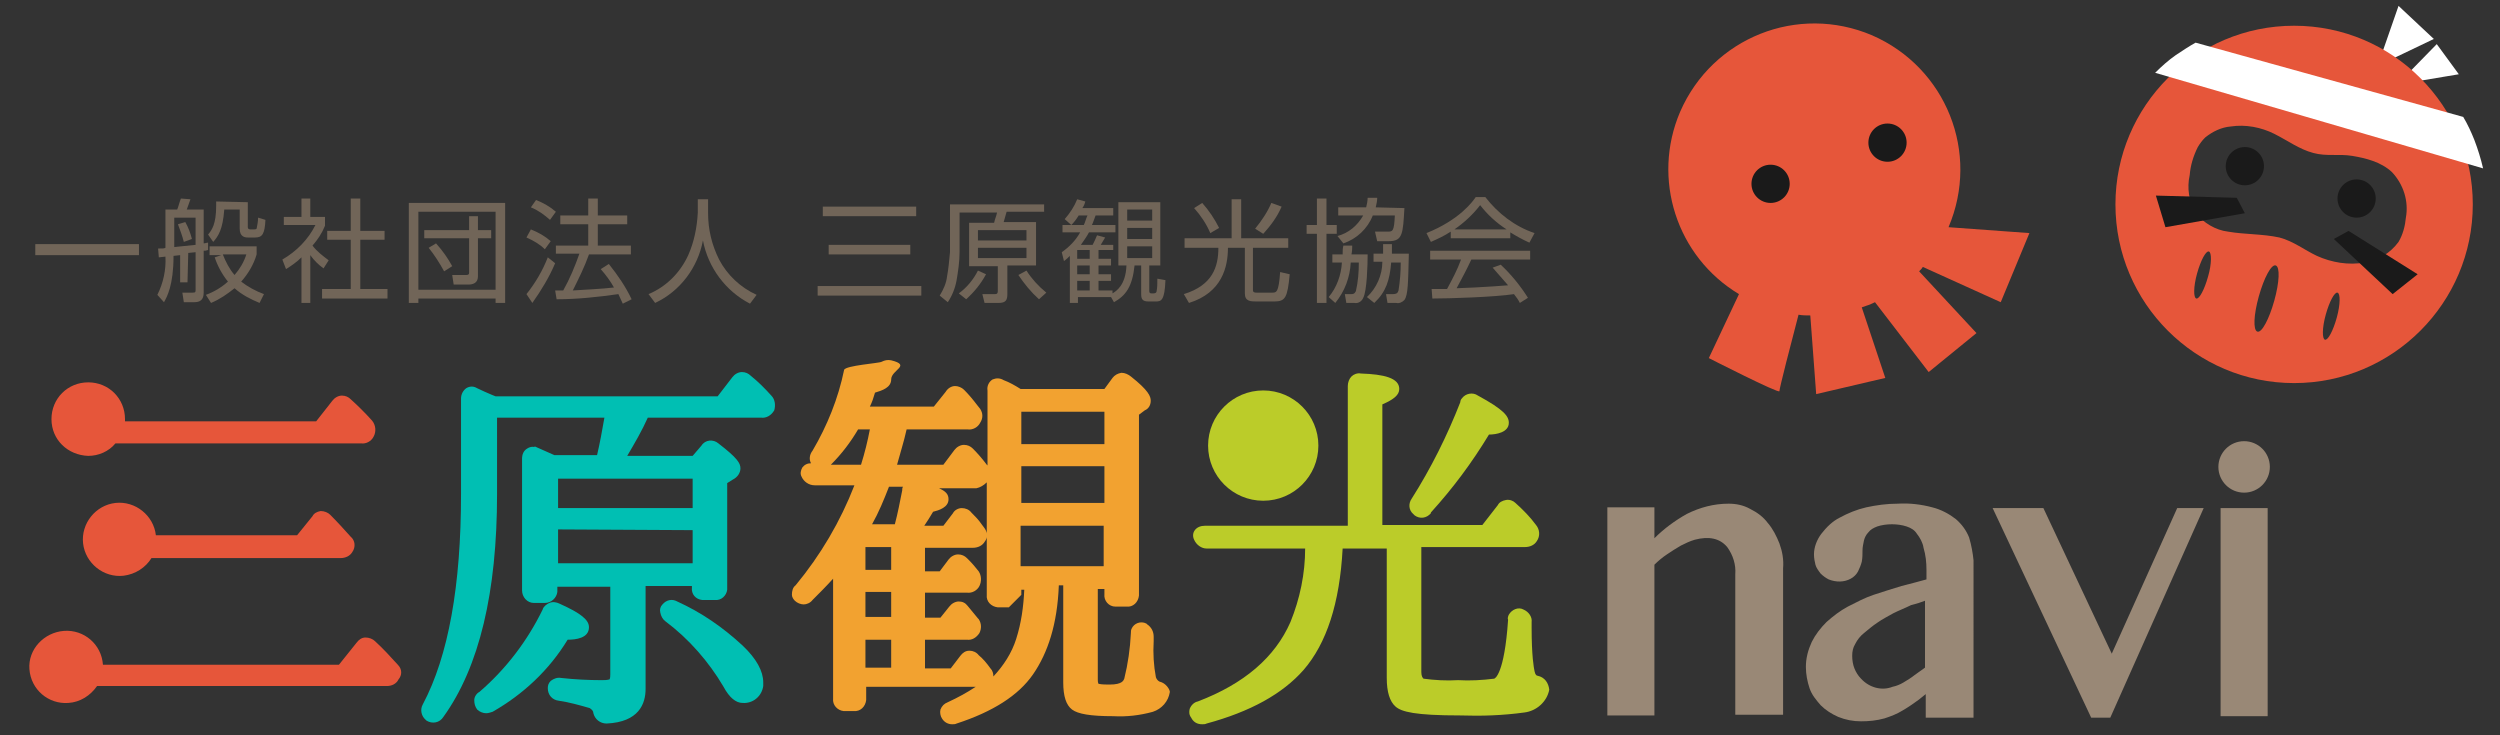 <?xml version="1.0" encoding="utf-8"?>
<!-- Generator: Adobe Illustrator 20.0.0, SVG Export Plug-In . SVG Version: 6.00 Build 0)  -->
<svg version="1.1" id="レイヤー_1" xmlns="http://www.w3.org/2000/svg" xmlns:xlink="http://www.w3.org/1999/xlink" x="0px"
	 y="0px" viewBox="0 0 340 100" style="enable-background:new 0 0 340 100;" xml:space="preserve">
<rect x="0" y="0" width="340" height="100" fill="#333333" stroke="none"/>
<style type="text/css">
	.st0{fill:none;}
	.st1{fill:#716558;}
	.st2{fill:#00BFB3;}
	.st3{fill:#F2A230;}
	.st4{fill:#BBCC29;}
	.st5{fill:#E6563A;}
	.st6{fill:#1A1A1A;}
	.st7{fill:#998876;}
	.st8{fill:#FFFFFF;}
</style>
<title>logo</title>
<g id="レイヤー_2">
	<g id="design">
		<rect class="st0" width="340" height="100"/>
		<path class="st1" d="M18.9,33.2v1.5H4.8v-1.5H18.9z"/>
		<path class="st1" d="M25.5,38.4h-1v-3.7l-0.9,0.1c0,4-0.9,5.6-1.3,6.3l-0.9-1c0.8-1.6,1.2-3.4,1.1-5.2l-0.9,0.1l-0.1-1.2
			c0.7,0,0.8,0,1-0.1v-5.2h1.6c0.2-0.5,0.3-1,0.5-1.5l1.3,0.1c-0.2,0.5-0.3,0.9-0.5,1.4h2.3v4.6c0.2,0,0.4-0.1,0.6-0.1v1
			c-0.3,0.1-0.4,0.1-0.6,0.1v5.7c0,1-0.5,1.3-1.3,1.3h-1.4l-0.2-1.3h1.4c0.4,0,0.4-0.1,0.4-0.4v-5.1l-1,0.1L25.5,38.4z M23.7,33.6
			c0.7-0.1,1.2-0.1,2.9-0.3v-3.7h-2.9V33.6z M25,32.9c-0.2-0.8-0.5-1.6-0.8-2.4l1-0.3c0.4,0.7,0.7,1.5,0.9,2.3L25,32.9z M35.3,41.2
			c-1.2-0.5-2.4-1.1-3.4-2c-1,0.8-2,1.5-3.2,2L28,40.1c1.1-0.4,2.1-1,3-1.8c-0.8-1-1.4-2.1-1.8-3.3l0.9-0.3h-1.6v-1.2h6.4v1.1
			c-0.4,1.4-1.2,2.7-2.1,3.7c0.9,0.7,2,1.3,3.1,1.7L35.3,41.2z M33.7,27.5v3.3c0,0.2,0,0.4,0.4,0.4h0.4c0.1,0,0.3,0,0.4-0.1
			c0.1-0.5,0.2-1,0.2-1.5l1,0.3c-0.1,1.9-0.4,2.4-1.4,2.4h-1c-0.4,0-1.1-0.1-1.1-1.2v-2.6h-2.1c-0.2,2.7-0.8,3.6-1.5,4.4l-0.7-1
			c0.5-0.6,1.1-1.4,1.1-3.9v-0.6L33.7,27.5z M30.3,34.6c0.4,1,0.9,2,1.6,2.8c0.7-0.8,1.3-1.8,1.6-2.8H30.3z"/>
		<path class="st1" d="M42.2,41.2H41V35c-0.6,0.6-1.3,1.1-2.1,1.6l-0.5-1.3c1.9-1.1,3.5-2.7,4.5-4.7h-4.3v-1.1H41V27h1.2v2.5h2v1.2
			c-0.4,1-1,1.9-1.7,2.7c0.6,0.8,1.4,1.4,2.2,2L44,36.5c-0.7-0.5-1.3-1.1-1.8-1.8L42.2,41.2z M49,27v4.4h3.3v1.2H49v6.7h3.7v1.3
			h-8.9v-1.3h3.9v-6.7h-3.2v-1.2h3.2V27H49z"/>
		<path class="st1" d="M68.7,27.6v13.6h-1.3v-0.6H56.9v0.6h-1.3V27.6H68.7z M56.9,28.8v10.6h10.5V28.8H56.9z M57.7,31.3h6.1v-1.9H65
			v1.9h1.8v1.1H65v5.2c0,0.9-0.7,1.1-1.3,1.1h-2l-0.2-1.3h1.9c0.3,0,0.4-0.1,0.4-0.3v-4.7h-6.1V31.3z M59.3,33.1
			c0.9,1,1.6,2,2.2,3.1l-1.1,0.7c-0.6-1.1-1.3-2.2-2.1-3.2L59.3,33.1z"/>
		<path class="st1" d="M71.6,40c1.2-1.5,2.2-3.2,2.9-5l1,0.8c-0.8,1.9-1.9,3.7-3.1,5.4L71.6,40z M74.1,33.9
			c-0.7-0.7-1.6-1.2-2.5-1.6l0.6-1.1c1,0.4,1.9,0.9,2.7,1.6L74.1,33.9z M74.8,29.9c-0.8-0.7-1.6-1.3-2.6-1.7l0.7-1
			c1,0.4,1.9,0.9,2.7,1.6L74.8,29.9z M82.8,35.9c1.2,1.5,2.3,3.1,3.1,4.8l-1.2,0.6c-0.2-0.4-0.4-0.9-0.6-1.3
			c-2.8,0.4-5.6,0.7-8.4,0.7l-0.2-1.2h1.1c0.9-1.6,1.6-3.3,2.2-5h-3.2v-1.1h4.4v-2.9h-3.8v-1.2h3.8V27h1.3v2.3h4v1.2h-4v2.9h4.5v1.2
			h-5.7c-0.6,1.7-1.4,3.3-2.2,4.9c1.5-0.1,3.9-0.2,5.6-0.4c-0.5-0.9-1.1-1.7-1.8-2.5L82.8,35.9z"/>
		<path class="st1" d="M96.3,27.1v1.9c0,2.2,0.5,4.3,1.5,6.3c1.1,2.1,2.9,3.8,5.1,4.8l-0.9,1.2c-3.3-1.7-5.7-4.9-6.4-8.6
			c-0.7,3.7-3.1,6.9-6.5,8.5l-0.9-1.2c2.4-1,4.3-2.9,5.4-5.3c0.8-1.8,1.2-3.8,1.3-5.8v-1.8H96.3z"/>
		<path class="st1" d="M125.3,38.9v1.3h-14.1v-1.3H125.3z M124.6,28.1v1.3h-12.7v-1.3L124.6,28.1z M123.8,33.3v1.3h-11.1v-1.3
			L123.8,33.3z"/>
		<path class="st1" d="M142.1,28.8h-5.2c-0.3,1-0.3,1.1-0.4,1.4h4.4v5.9H137V40c0,0.8-0.2,1.2-1.2,1.2h-1.9l-0.3-1.2h1.7
			c0.4,0,0.4-0.2,0.4-0.5v-3.3h-3.9v-5.9h3.4c0.1-0.5,0.3-0.9,0.4-1.4h-5.1v5.4c0,1.3-0.2,2.6-0.4,3.8c-0.2,1.1-0.6,2.1-1.2,3
			l-1.1-0.9c0.5-0.8,0.9-1.7,1-2.6c0.2-1.1,0.3-2.2,0.4-3.3v-6.5h12.8V28.8z M130.4,39.9c1.1-0.8,2-1.9,2.6-3.1l1.1,0.5
			c-0.7,1.3-1.6,2.4-2.7,3.4L130.4,39.9z M139.6,31.3H133v1.4h6.6L139.6,31.3z M139.6,33.7H133v1.4h6.6L139.6,33.7z M141.3,40.7
			c-1.1-1-2-2.1-2.8-3.3l1.1-0.6c0.7,1.1,1.6,2.1,2.7,3L141.3,40.7z"/>
		<path class="st1" d="M152.1,36.1v-8.6h5.7v8.6h-1.5v3.4c0,0.2,0,0.4,0.3,0.4h0.3c0.2,0,0.4-0.1,0.4-0.3c0,0,0,0,0,0
			c0.1-0.5,0.1-1.1,0.1-1.7l1.1,0.2c-0.1,2.8-0.6,2.9-1.3,2.9h-1c-0.8,0-1-0.3-1-1v-3.9h-0.9c-0.3,2.9-1.2,4.1-2.8,5l-0.4-0.7h-4.5
			v0.8h-1.1v-6.4c-0.2,0.2-0.5,0.5-0.8,0.7l-0.3-1.2c1-0.7,1.9-1.6,2.5-2.7h-2.4v-1h2.9c0.2-0.4,0.3-0.9,0.5-1.3h-1.2
			c-0.3,0.5-0.6,0.9-1,1.3l-0.9-0.8c0.7-0.8,1.3-1.7,1.7-2.7l1.1,0.3c-0.1,0.4-0.2,0.6-0.4,0.9h4.2v1h-2.4c-0.2,0.5-0.3,0.9-0.5,1.3
			h3.2v1h-3.6c-0.3,0.6-0.7,1.1-1.1,1.7h1.6c0.2-0.4,0.4-0.8,0.6-1.3l1.1,0.3c-0.2,0.3-0.4,0.7-0.6,1h1.7V34h-2v1.2h1.7v0.9h-1.7
			v1.2h1.7v0.9h-1.7v1.3h1.9v0.4c0.5-0.3,1.8-1.1,1.9-3.8L152.1,36.1z M148.2,34h-1.7v1.2h1.7V34z M148.2,36.1h-1.7v1.2h1.7V36.1z
			 M148.2,38.2h-1.7v1.3h1.7V38.2z M156.7,28.5h-3.4V30h3.4V28.5z M156.7,31h-3.4v1.5h3.4V31z M156.7,33.5h-3.4v1.6h3.4V33.5z"/>
		<path class="st1" d="M167.5,32.4v-5.3h1.3v5.3h6.4v1.3h-4.8v5.7c0,0.2,0,0.4,0.5,0.4h2.1c0.6,0,0.9,0,1.1-2.8l1.3,0.3
			c-0.3,3.2-0.6,3.7-2.1,3.7h-2.4c-0.8,0-1.6,0-1.6-1.1v-6.2H167c0,2.6-0.8,6.1-5.3,7.5L161,40c3.9-1.2,4.7-3.7,4.7-6.3h-4.6v-1.3
			H167.5z M163.5,27.6c0.9,1,1.7,2.2,2.3,3.4l-1.2,0.7c-0.5-1.2-1.3-2.4-2.2-3.4L163.5,27.6z M174.3,28.1c-0.6,1.4-1.5,2.6-2.5,3.7
			l-1.1-0.7c0.9-1.1,1.7-2.3,2.2-3.5L174.3,28.1z"/>
		<path class="st1" d="M180.4,27v3.6h1.4v1.2h-1.4v9.4h-1.3v-9.4h-1.4v-1.2h1.4V27H180.4z M186,34.6c0,1.4-0.1,5-0.6,5.9
			c-0.2,0.5-0.7,0.8-1.2,0.7h-1.1l-0.2-1.2h0.8c0.3,0,0.5,0,0.7-0.4c0.3-1.3,0.4-2.6,0.4-3.9h-1.1c-0.1,2-0.8,3.9-2.1,5.5l-0.9-0.8
			c1.1-1.3,1.7-3,1.8-4.7h-1.3v-1.1h1.4c0-0.5,0-0.8,0.1-1.2h1.2c0,0.4,0,0.7-0.1,1.2H186z M191,28.3c-0.2,3.4-0.2,4.5-2.1,4.5h-1.6
			l-0.3-1.3h1.7c0.7,0,0.9,0,1-2.2h-3c-0.7,1.8-2.2,3.2-4,3.8l-0.8-1c1.5-0.4,2.7-1.4,3.5-2.8H182v-1.1h3.8c0.1-0.4,0.2-0.9,0.2-1.3
			h1.3c0,0.4-0.1,0.9-0.2,1.3L191,28.3z M191.6,34.6c-0.1,3.9-0.1,5.5-0.6,6.2c-0.3,0.3-0.7,0.5-1.1,0.4h-1.2l-0.2-1.2h0.9
			c0.6,0,0.7-0.2,0.8-0.5c0.2-1.3,0.3-2.5,0.3-3.8h-1.3c-0.2,2.4-0.7,4-2.3,5.5l-1-0.8c1.3-1.2,2.1-3,2.1-4.8h-1.2v-1.1h1.3
			c0-0.4,0-0.6,0-1.3h1.2c0,0.7,0,0.9,0,1.3H191.6z"/>
		<path class="st1" d="M205.4,32.4h-8.1v-0.9c-0.9,0.6-1.8,1-2.7,1.4l-0.6-1.2c4.5-1.8,6.3-4.3,6.7-4.9h1.3c1.7,2.2,4,4,6.7,4.9
			L208,33c-0.9-0.4-1.8-0.9-2.6-1.4V32.4z M204.1,36c1.4,1.3,2.7,2.9,3.7,4.5l-1.1,0.7c-0.2-0.4-0.4-0.7-0.8-1.2
			c-2.6,0.4-8.8,0.6-11.1,0.6l-0.1-1.3h2.1c0.7-1.3,1.4-2.6,1.9-4h-4.2v-1.2h13.6v1.2h-8c-0.6,1.3-1.3,2.6-2,3.9l2.4-0.1
			c1.9-0.1,3.4-0.2,4.6-0.3c-0.7-0.8-1.4-1.6-2.1-2.4L204.1,36z M204.9,31.2c-1.4-0.9-2.6-2-3.6-3.3c-1,1.3-2.2,2.4-3.5,3.3H204.9z"
			/>
		<path class="st2" d="M104.9,53.8c-0.9-1-1.8-1.9-2.8-2.7c-0.3-0.3-0.7-0.5-1.2-0.5c-0.5,0-1,0.3-1.3,0.7l-2,2.6H67.4l-0.5-0.2
			c-0.7-0.3-1.4-0.6-2-0.9c-0.5-0.3-1-0.3-1.5,0c-0.4,0.3-0.7,0.8-0.7,1.4v13c0,12.4-1.7,22-5.2,28.6c-0.4,0.7-0.2,1.6,0.4,2.1
			l0.1,0.1c0.8,0.5,1.8,0.3,2.3-0.5c4.9-6.8,7.3-17,7.3-30.3V56.8h14.6c-0.3,1.7-0.6,3.4-1,5.1h-5.8l-2.7-1.2v0.1
			c-0.3-0.1-0.7,0-1,0.2c-0.5,0.3-0.7,0.8-0.7,1.4v17.9c0,0.9,0.7,1.7,1.6,1.7c0.1,0,0.1,0,0.2,0h1.3c0.9,0,1.6-0.7,1.7-1.5
			c0-0.1,0-0.1,0-0.2v-0.5H83v11.9c0,0.2,0,0.5-0.1,0.7c-0.4,0.1-0.7,0.1-1.1,0.1c-1.8,0-3.7-0.1-5.5-0.3c-0.5-0.1-1,0.1-1.4,0.4
			c-0.3,0.3-0.4,0.6-0.4,1c0,0.9,0.6,1.6,1.5,1.7c1.4,0.2,2.8,0.6,4.2,1c0.3,0.2,0.5,0.4,0.5,0.7c0.2,0.8,0.9,1.4,1.8,1.4l0,0
			c4.4-0.2,5.3-2.7,5.3-4.7V79.7h6.3v0.2c-0.1,0.9,0.5,1.6,1.4,1.7c0.1,0,0.2,0,0.3,0h1.4c0.9,0.1,1.6-0.6,1.7-1.4
			c0-0.1,0-0.2,0-0.3V65.7l0.8-0.5c0.6-0.3,1-0.9,1-1.5c0-0.7-0.4-1.4-3-3.4c-0.7-0.6-1.8-0.5-2.3,0.3c0,0,0,0,0,0L94.2,62h-8.9
			c1-1.7,2-3.4,2.8-5.2h15.4c0.7,0.1,1.4-0.3,1.8-1C105.5,55.1,105.4,54.3,104.9,53.8z M75.9,69.1v-4h18.3v4H75.9z M94.2,72.1v4.5
			H75.9v-4.6L94.2,72.1z"/>
		<path class="st2" d="M80.1,85.3c0-1-1.1-1.9-4-3.2c-0.4-0.2-0.9-0.3-1.4-0.1c-0.4,0.2-0.8,0.5-0.9,0.9c-2.1,4.3-5,8.1-8.6,11.2
			c-0.4,0.2-0.7,0.7-0.7,1.1c0,0.5,0.1,0.9,0.4,1.3c0.3,0.3,0.8,0.5,1.2,0.5c0.3,0,0.6-0.1,0.9-0.2c4.2-2.4,7.7-5.7,10.2-9.8
			C78.3,87,80.1,86.8,80.1,85.3z"/>
		<path class="st2" d="M92.1,81.8L92.1,81.8c-0.7-0.4-1.5-0.2-2,0.4c-0.3,0.3-0.4,0.7-0.3,1.1c0.1,0.5,0.3,0.9,0.7,1.2
			c3.2,2.4,5.9,5.5,7.9,8.9c0.8,1.5,1.7,2.2,2.6,2.2c1.4,0.1,2.6-0.9,2.8-2.3c0-0.2,0-0.4,0-0.5c0-1.5-0.9-3.2-2.8-5
			C98.3,85.3,95.4,83.3,92.1,81.8z"/>
		<path class="st3" d="M157.7,92.7c-0.2-0.1-0.4-0.3-0.5-0.6c-0.3-1.6-0.4-3.2-0.3-4.9v-0.6c0-0.7-0.3-1.3-0.9-1.7l-0.1-0.1
			c-0.8-0.4-1.7,0-2,0.7c-0.1,0.2-0.1,0.4-0.1,0.6c-0.1,2.1-0.4,4.2-0.9,6.2c-0.1,0.2-0.2,0.8-2,0.8c-0.5,0-1,0-1.5-0.1
			c-0.1-0.2-0.1-0.4-0.1-0.6V80.1h0.9v0.7c-0.1,0.9,0.6,1.7,1.5,1.7c0.1,0,0.2,0,0.2,0h1.3c0.9,0.1,1.6-0.6,1.7-1.5
			c0-0.1,0-0.2,0-0.2V56.4l0.8-0.6c0.5-0.2,0.8-0.7,0.8-1.3c0-0.6-0.3-1.4-2.7-3.3c-0.4-0.3-0.8-0.5-1.3-0.5
			c-0.5,0.1-0.9,0.3-1.2,0.7l-1.1,1.5h-11.4c-0.8-0.5-1.5-0.9-2.3-1.2c-0.5-0.3-1-0.3-1.5-0.1c-0.5,0.3-0.8,0.9-0.7,1.5v10.2v0
			l-0.1-0.1c-0.6-0.8-1.2-1.5-1.9-2.2c-0.3-0.3-0.7-0.5-1.2-0.5c-0.5,0-1,0.3-1.3,0.7l-1.5,2H122c0.4-1.5,0.9-3,1.3-4.8h8.3
			c0.7,0.1,1.4-0.3,1.7-0.9c0.4-0.6,0.4-1.3,0-1.9l-0.4-0.5c-0.6-0.8-1.2-1.5-1.8-2.1c-0.3-0.3-0.8-0.5-1.2-0.5
			c-0.5,0-1,0.3-1.3,0.8l-1.6,2h-8.7c0.3-0.6,0.5-1.2,0.7-1.9c1-0.3,2.2-0.7,2.2-1.8c0-1.3,2.8-1.9,0-2.6c-0.5-0.1-0.9,0-1.3,0.2
			c-0.3,0.2-4.9,0.5-5.1,1.1c-0.8,3.9-2.3,7.6-4.3,11c-0.4,0.5-0.5,1.2-0.2,1.7c-0.5,0-0.9,0.2-1.2,0.6c-0.2,0.4-0.3,0.8-0.1,1.2
			c0.3,0.7,1,1.2,1.8,1.2h5.4c-1.9,4.9-4.6,9.5-8,13.6c-0.4,0.3-0.5,0.8-0.5,1.3c0,0.3,0.2,0.6,0.4,0.8c0.3,0.3,0.8,0.5,1.2,0.5
			c0.4,0,0.9-0.2,1.2-0.6c1-1,1.9-1.9,2.8-2.9v16.3c-0.1,0.9,0.6,1.6,1.4,1.7c0.1,0,0.2,0,0.3,0h1.1c0.9,0.1,1.6-0.6,1.7-1.5
			c0-0.1,0-0.2,0-0.3v-1.5h14.9c-1.2,0.8-2.5,1.5-3.8,2.1c-0.5,0.2-0.8,0.5-1,1c-0.1,0.4,0,0.9,0.2,1.2c0.3,0.5,0.8,0.8,1.4,0.8
			c0.2,0,0.4,0,0.6-0.1c4.9-1.6,8.4-3.8,10.4-6.7s3.3-6.8,3.5-12.1h0.6v13.2c0,1.9,0.4,3.1,1.2,3.7s2.5,0.9,5.6,0.9
			c1.8,0.1,3.6-0.1,5.4-0.6c1.2-0.4,2.1-1.4,2.3-2.7C159.1,93.8,158.6,92.9,157.7,92.7C157.7,92.7,157.7,92.7,157.7,92.7z M121.2,87
			v3.8h-3.5V87H121.2z M121.2,80.5v3.4h-3.5v-3.4L121.2,80.5z M121.2,74.4v3.1h-3.5v-3.1L121.2,74.4z M116.7,58.4h1.6
			c-0.3,1.6-0.7,3.2-1.2,4.8h-4.1C114.5,61.7,115.7,60.1,116.7,58.4L116.7,58.4z M118.6,71.3c0.9-1.6,1.6-3.3,2.3-5.1h1.9
			c-0.1,0.2-0.1,0.3-0.1,0.5c-0.3,1.5-0.6,3.1-1,4.6H118.6z M150.1,71.5V77h-11.3v-5.5L150.1,71.5z M138.9,60.4V56h11.3v4.4
			L138.9,60.4z M138.9,68.4v-5h11.3v5H138.9z M135.8,52.4L135.8,52.4L135.8,52.4z M134.2,65.6v15.3c-0.1,0.9,0.6,1.6,1.5,1.7
			c0.1,0,0.1,0,0.2,0h1.3l1.7-1.7v-0.7h0.4c-0.1,2.3-0.4,4.5-1.1,6.7c-0.6,1.9-1.7,3.6-3.1,5.1c0-0.4-0.1-0.8-0.4-1.1
			c-0.5-0.7-1-1.3-1.6-1.8c-0.3-0.4-0.8-0.6-1.2-0.6h-0.1c-0.5,0-0.9,0.3-1.2,0.7l-1.3,1.7h-3.5V87h5.7c0.7,0.1,1.3-0.3,1.7-0.9
			c0.3-0.6,0.3-1.3-0.1-1.9l-0.1-0.1c-0.5-0.6-1-1.2-1.4-1.7c-0.3-0.4-0.7-0.6-1.2-0.6l0,0c-0.5,0-1,0.3-1.3,0.7l-1.2,1.5h-2.1v-3.4
			h5.7c0.7,0.1,1.4-0.3,1.7-0.9c0.3-0.6,0.3-1.4-0.1-2c-0.4-0.5-0.8-1-1.3-1.5l-0.3-0.3c-0.3-0.3-0.7-0.5-1.2-0.5
			c-0.5,0-1,0.3-1.3,0.7l-1.2,1.6h-2v-3.2h6.5c0.7,0,1.3-0.3,1.6-0.8c0.5-0.6,0.4-1.4-0.1-2l-0.3-0.4c-0.4-0.6-0.9-1.1-1.4-1.6
			c-0.3-0.4-0.8-0.6-1.3-0.6c-0.5,0-1,0.3-1.2,0.7l-1.3,1.7h-2.6c0.4-0.6,0.8-1.2,1.2-1.9c0.8-0.2,2.1-0.6,2.1-1.7
			c0-0.7-0.4-1.1-1.3-1.5h5.1C133.3,66.3,133.8,66,134.2,65.6L134.2,65.6z"/>
		<path class="st4" d="M192.4,70.1c0.7,0.5,1.6,0.4,2.2-0.3c0,0,0,0,0-0.1c3-3.3,5.6-6.8,7.9-10.6c1,0,2.7-0.3,2.7-1.6
			c0-0.9-0.7-1.8-4.2-3.7c-0.7-0.5-1.7-0.3-2.2,0.4c-0.1,0.1-0.2,0.3-0.2,0.5c-1.8,4.6-4,9-6.6,13.1l0,0c-0.5,0.7-0.4,1.6,0.2,2.1
			C192.3,70,192.4,70.1,192.4,70.1z"/>
		<path class="st4" d="M209.1,91.9c-0.1,0-0.3-0.1-0.4-0.6s-0.4-2-0.4-6v-0.7c0.1-0.7-0.4-1.4-1.1-1.7c-0.7-0.4-1.6,0-2,0.7
			c-0.1,0.2-0.2,0.5-0.1,0.7c-0.5,7.4-1.8,8-1.9,8c-1.6,0.2-3.3,0.3-4.9,0.2c-1.6,0.1-3.2,0-4.7-0.2c-0.1-0.1-0.3-0.3-0.3-0.9v-17
			h14.1c0.7,0,1.3-0.3,1.6-0.8c0.5-0.7,0.4-1.6-0.1-2.2c-0.8-1.1-1.8-2.1-2.8-3c-0.3-0.3-0.8-0.5-1.3-0.4c-0.5,0.1-0.9,0.3-1.1,0.7
			l-2.1,2.7H188V55c1.6-0.7,2.3-1.3,2.3-2.1c0-1.5-2.1-2-5.2-2.1c-0.5-0.1-1,0.1-1.3,0.4c-0.3,0.3-0.5,0.8-0.5,1.3v19h-19.4
			c-0.6,0-1.1,0.2-1.4,0.6c-0.3,0.4-0.3,0.9-0.1,1.3c0.3,0.7,1,1.2,1.7,1.2h13.4c0,3.4-0.7,6.8-2,10c-2.1,4.8-6.3,8.4-12.6,10.8
			c-0.5,0.1-0.9,0.5-1.1,1c-0.1,0.4-0.1,0.8,0.2,1.2c0.3,0.6,0.8,0.9,1.5,0.9c0.2,0,0.4,0,0.6-0.1c5.9-1.6,10.3-4,13.2-7.3
			c3.1-3.6,4.9-9,5.3-16.5h6v17.6c0,1.9,0.4,3.2,1.2,3.9s2.6,1.2,8.8,1.2c2.9,0.1,5.8,0,8.7-0.4c1.7-0.2,3.1-1.5,3.4-3.1
			C210.6,92.9,210.1,92.1,209.1,91.9C209.2,91.9,209.2,91.9,209.1,91.9z"/>
		<circle class="st4" cx="171.8" cy="60.6" r="7.5"/>
		<path class="st5" d="M54.1,90.4c-1-1.1-2-2.2-3.1-3.2c-0.3-0.3-0.8-0.5-1.3-0.5c-0.5,0-0.9,0.3-1.2,0.7l-2.4,3H14
			c-0.2-2.8-2.6-4.8-5.3-4.6S3.8,88.3,4,91c0.2,2.8,2.6,4.8,5.3,4.6c1.6-0.1,3-1,3.9-2.3h39.4c0.7,0,1.3-0.3,1.6-0.9
			C54.7,91.8,54.7,91,54.1,90.4z"/>
		<path class="st5" d="M44.9,70c-0.3-0.3-0.8-0.5-1.3-0.5c-0.5,0.1-0.9,0.3-1.1,0.7l-2.1,2.6H21.2c-0.3-2.7-2.8-4.7-5.5-4.4
			s-4.7,2.8-4.4,5.5c0.3,2.7,2.8,4.7,5.5,4.4c1.6-0.2,3-1.1,3.8-2.4h25.7c0.7,0,1.3-0.3,1.6-0.8c0.5-0.7,0.4-1.6-0.2-2.1
			C46.8,72,45.9,71,44.9,70z"/>
		<path class="st5" d="M12,62c1.4,0,2.8-0.6,3.7-1.7h33.4c0.7,0.1,1.4-0.3,1.7-0.9c0.4-0.7,0.3-1.6-0.2-2.2c-0.9-1-1.9-2-2.9-2.9
			c-0.3-0.3-0.7-0.5-1.2-0.5c-0.5,0-1,0.3-1.3,0.7L43,57.3H17c0-0.1,0-0.2,0-0.3c0-2.8-2.2-5-5-5s-5,2.2-5,5S9.2,61.9,12,62L12,62z"
			/>
		<path class="st5" d="M272.1,41.1l3.9-9.4l-11-0.8c4.3-10.1-0.3-21.7-10.4-26.1c-10.1-4.3-21.7,0.3-26.1,10.4
			c-3.9,9.1-0.5,19.7,8,24.8l-4.1,8.7c0,0,9.6,4.9,9.6,4.5s1.6-6.6,2.6-10.4c0.5,0.1,1.1,0.1,1.6,0.1l0.8,10.7l9.4-2.2l-3.2-9.6
			c0.6-0.2,1.2-0.4,1.8-0.7l7.3,9.5l6.5-5.3l-7.8-8.4c0.2-0.2,0.4-0.4,0.5-0.6L272.1,41.1z"/>
		<circle class="st6" cx="240.8" cy="25" r="2.6"/>
		<circle class="st6" cx="256.7" cy="19.4" r="2.6"/>
		<path class="st7" d="M242,73.9c-0.4-1-0.9-2-1.6-2.8c-0.6-0.8-1.4-1.4-2.4-1.9c-0.9-0.5-1.9-0.7-2.9-0.7c-2,0-3.9,0.5-5.7,1.4
			c-1.6,0.9-3.1,2-4.4,3.3v-4.2h-6.4v28.3h6.4V76.8c0.5-0.5,1.1-1,1.7-1.4c0.6-0.4,1.2-0.8,1.9-1.2c0.6-0.3,1.2-0.6,1.9-0.8
			c1.9-0.5,3.4-0.2,4.4,1c0.8,1.1,1.2,2.4,1.1,3.7v19.1h6.5V77.3C242.6,76.1,242.4,75,242,73.9z"/>
		<path class="st7" d="M267.8,73.1c-0.4-1-1-1.8-1.8-2.5c-0.9-0.7-2-1.3-3.2-1.6c-1.5-0.4-3.1-0.6-4.7-0.5c-1.5,0-2.9,0.2-4.3,0.5
			c-1.3,0.3-2.5,0.8-3.6,1.4c-1,0.5-1.8,1.3-2.5,2.2c-0.6,0.8-1,1.8-1,2.8c0,0.5,0.1,1,0.2,1.4c0.1,0.4,0.4,0.8,0.7,1.2
			c0.3,0.3,0.7,0.6,1.1,0.8c1,0.4,2.1,0.4,3-0.1c0.4-0.2,0.8-0.6,1-1c0.2-0.4,0.4-0.9,0.5-1.3c0.1-0.5,0.1-1,0.1-1.5
			c0-0.5,0.1-0.9,0.2-1.4c0.1-0.4,0.3-0.8,0.6-1.1c0.3-0.4,0.7-0.6,1.2-0.8c0.6-0.2,1.3-0.3,2-0.3c0.7,0,1.4,0.1,2,0.3
			c0.6,0.2,1.1,0.5,1.4,1c0.4,0.5,0.8,1.2,0.9,1.9c0.3,1,0.4,2,0.4,3v1.3c-1.1,0.3-2.2,0.6-3.4,0.9c-1.3,0.4-2.6,0.8-3.8,1.2
			c-1.2,0.4-2.3,1-3.5,1.6c-1.1,0.6-2,1.3-2.9,2.1c-0.8,0.8-1.5,1.7-2,2.7c-0.5,1.1-0.8,2.2-0.8,3.4c0,1,0.2,2,0.5,2.9
			c0.3,0.9,0.9,1.6,1.5,2.3c0.7,0.7,1.5,1.2,2.4,1.6c1,0.4,2,0.6,3.1,0.6c1.1,0,2.1-0.1,3.2-0.4c0.9-0.3,1.7-0.6,2.5-1.1
			c0.7-0.4,1.4-0.9,2.1-1.4l1-0.8v3.2h6.5V76.2C268.3,75.2,268.1,74.1,267.8,73.1z M261.8,81.7v9.1l-1.4,1c-0.5,0.4-1,0.7-1.5,1
			c-0.5,0.3-1,0.5-1.5,0.6c-1.5,0.6-3.2,0.1-4.3-1.1c-0.4-0.4-0.7-0.9-0.9-1.4c-0.2-0.5-0.3-1.1-0.3-1.7c0-0.6,0.1-1.1,0.4-1.6
			c0.3-0.6,0.7-1.1,1.2-1.5c0.6-0.5,1.2-1,1.8-1.4c0.7-0.5,1.5-0.9,2.2-1.3c0.8-0.4,1.6-0.7,2.4-1.1
			C260.7,82.1,261.3,81.9,261.8,81.7L261.8,81.7z"/>
		<polygon class="st7" points="296.1,69.1 287.2,88.9 277.9,69.1 271,69.1 284.4,97.6 287,97.6 299.7,69.1 		"/>
		<rect x="302" y="69.1" class="st7" width="6.4" height="28.3"/>
		<circle class="st7" cx="305.2" cy="63.5" r="3.5"/>
		<circle class="st6" cx="305.3" cy="22.6" r="2.6"/>
		<circle class="st6" cx="320.5" cy="27" r="2.6"/>
		<polygon class="st8" points="323.8,7.7 326.2,0.8 331,5.3 323.9,8.7 		"/>
		<polygon class="st8" points="327.1,10.4 331.4,6 334.4,10.1 327.8,11.2 		"/>
		<path class="st5" d="M312,3.5c-13.4,0-24.3,10.9-24.3,24.3s10.9,24.3,24.3,24.3c13.4,0,24.3-10.9,24.3-24.3
			C336.3,14.4,325.4,3.5,312,3.5C312,3.5,312,3.5,312,3.5z M300.3,37.6c-0.5,1.8-1.2,3.1-1.6,3s-0.4-1.6,0.1-3.4s1.2-3.1,1.6-3
			S300.8,35.9,300.3,37.6z M309.3,40.9c-0.7,2.5-1.7,4.4-2.3,4.2s-0.5-2.3,0.2-4.8s1.7-4.4,2.3-4.2S310,38.4,309.3,40.9L309.3,40.9z
			 M317.8,43.2c-0.5,1.8-1.2,3.1-1.6,3s-0.4-1.6,0.1-3.4s1.2-3.1,1.6-3S318.3,41.4,317.8,43.2L317.8,43.2z M327.2,29.6
			c-0.1,1.1-0.4,2.3-1,3.3c-1.1,1.5-2.7,2.5-4.6,2.8c-2.2,0.4-4.5,0-6.5-0.9c-1.7-0.8-3.2-2-5.1-2.5c-2.3-0.5-4.7-0.4-7-0.8
			c-1.7-0.2-3.3-1.2-4.4-2.5c-0.9-1.6-1.2-3.4-0.8-5.2c0.1-1.3,0.5-2.6,1.1-3.8c0.3-0.5,0.6-0.9,1-1.3c1-0.8,2.2-1.4,3.5-1.5
			c2-0.3,4.1,0.1,5.9,1c1.8,0.9,3.4,2.1,5.3,2.6c1.8,0.5,3.5,0.1,5.3,0.4s3.9,0.8,5.4,2.2C326.9,25.1,327.6,27.4,327.2,29.6
			L327.2,29.6z"/>
		<path class="st8" d="M298.6,5.8c-0.9,0.5-1.8,1.1-2.7,1.7c-1,0.7-1.9,1.5-2.8,2.4l44.6,13c-0.3-1.3-0.7-2.6-1.2-3.9
			c-0.4-1-0.9-2.1-1.5-3.1L298.6,5.8z"/>
		<polygon class="st6" points="304.2,26.9 293.2,26.6 294.5,30.9 305.3,29 		"/>
		<polygon class="st6" points="319.4,31.4 328.8,37.3 325.4,40 317.4,32.5 		"/>
	</g>
</g>
</svg>
